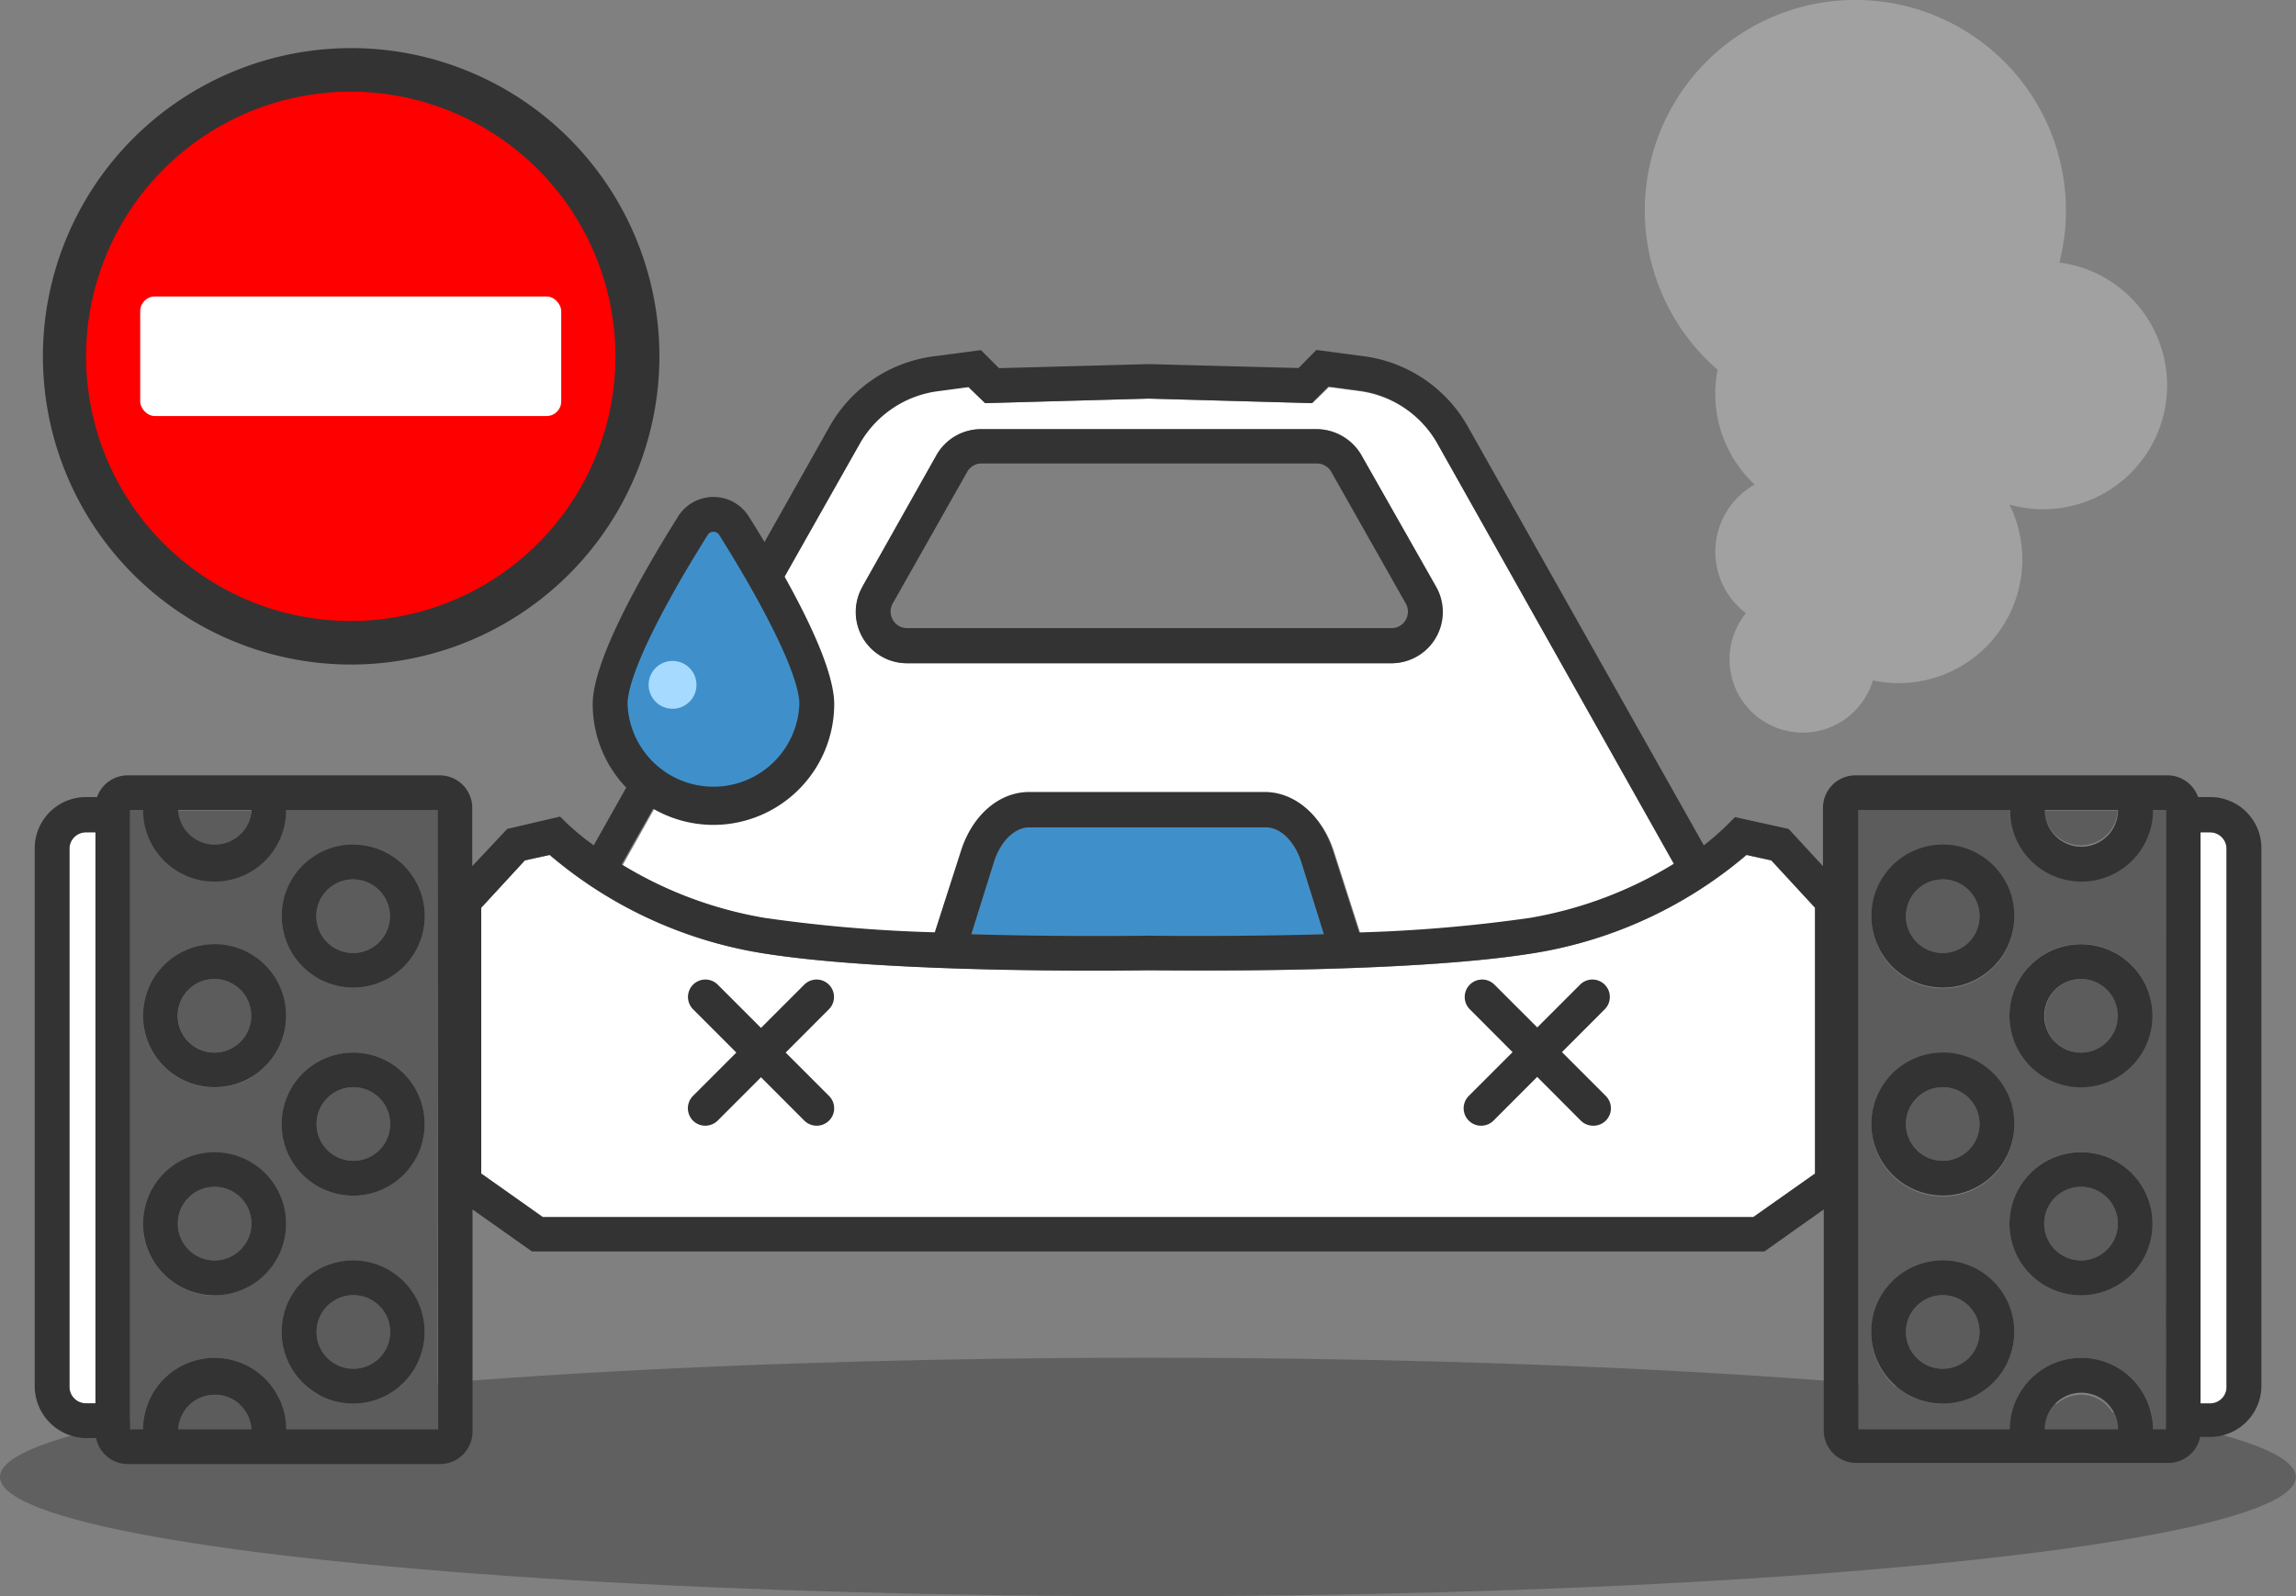 <svg xmlns="http://www.w3.org/2000/svg" viewBox="0 0 176.53 122.74"><rect x="0" y="0" width="176.53" height="122.74" fill="#808080" stroke="none"/><defs><style>.cls-1{opacity:0.25;}.cls-2{fill:#5c5c5c;}.cls-3{fill:#fff;}.cls-4{fill:#3f90ca;}.cls-5{fill:#333;}.cls-6{fill:#a6daff;}.cls-7{fill:red;}.cls-8{fill:#a1a1a1;}</style></defs><title>RVR_Stalled</title><g id="Layer_2" data-name="Layer 2"><g id="Layer_2-2" data-name="Layer 2"><ellipse class="cls-1" cx="88.26" cy="113.57" rx="88.26" ry="9.17"/><path class="cls-2" d="M27.15,73.28a2.83,2.83,0,1,0-2.83-2.83A2.83,2.83,0,0,0,27.15,73.28Z"/><path class="cls-2" d="M16.5,67.62A5.5,5.5,0,0,1,11,62.29H10v47.62h1a5.49,5.49,0,0,1,11,0H33.65V62.29H22A5.5,5.5,0,0,1,16.5,67.62Zm0,5a5.5,5.5,0,1,1-5.5,5.5A5.5,5.5,0,0,1,16.5,72.61Zm0,27A5.5,5.5,0,1,1,22,94.09,5.51,5.51,0,0,1,16.5,99.59Zm10.65,8.32a5.5,5.5,0,1,1,5.5-5.49A5.49,5.49,0,0,1,27.15,107.91Zm0-16a5.5,5.5,0,1,1,5.5-5.5A5.5,5.5,0,0,1,27.15,91.93Zm0-27a5.5,5.5,0,1,1-5.49,5.5A5.51,5.51,0,0,1,27.15,65Z"/><path class="cls-3" d="M71.92,71.74l2-6.22C74.74,62.75,76.8,61,79.13,61H97.34c2.33,0,4.39,1.8,5.26,4.57l2,6.23a115.64,115.64,0,0,0,13.13-1.12,31.17,31.17,0,0,0,11.06-4.16L110.52,34.08a8.14,8.14,0,0,0-6-4l-2.34-.31L100.91,31l-12.56-.35h0L75.74,31l-1.28-1.28L72.13,30a8.12,8.12,0,0,0-6,4L47.88,66.52a31,31,0,0,0,11,4.11A113,113,0,0,0,71.92,71.74Zm-5.6-26.65L72,35a3.94,3.94,0,0,1,3.42-2h25.79a4,4,0,0,1,3.43,2l5.72,10.11A3.94,3.94,0,0,1,107,51H69.75a3.94,3.94,0,0,1-3.43-5.87Z"/><path class="cls-4" d="M97.34,63.62H79.13c-1.12,0-2.22,1.08-2.72,2.69l-1.73,5.53c7.19.21,13.45.11,13.56.11h.05c.11,0,6.34.09,13.5-.11l-1.73-5.53C99.55,64.7,98.46,63.62,97.34,63.62Z"/><path class="cls-2" d="M160,65a2.82,2.82,0,0,0,2.82-2.66h-5.64A2.83,2.83,0,0,0,160,65Z"/><path class="cls-3" d="M134.28,65.74a33.4,33.4,0,0,1-16.16,7.52c-9.92,1.65-28.77,1.37-29.86,1.35s-19.94.3-29.86-1.35a33.4,33.4,0,0,1-16.15-7.52l-1.91.42L37,69.8V90.24l4.75,3.35H134.8l4.75-3.35V69.8l-3.36-3.64Z"/><path class="cls-2" d="M16.5,107.25a2.84,2.84,0,0,0-2.83,2.66h5.65A2.83,2.83,0,0,0,16.5,107.25Z"/><path class="cls-2" d="M16.5,65a2.83,2.83,0,0,0,2.82-2.66H13.67A2.84,2.84,0,0,0,16.5,65Z"/><path class="cls-3" d="M5.34,65.22v41.42a1.27,1.27,0,0,0,1.27,1.27h.73V64H6.61A1.27,1.27,0,0,0,5.34,65.22Z"/><path class="cls-2" d="M27.15,83.6A2.83,2.83,0,1,0,30,86.43,2.83,2.83,0,0,0,27.15,83.6Z"/><path class="cls-2" d="M160,107.25a2.83,2.83,0,0,0-2.82,2.66h5.64A2.82,2.82,0,0,0,160,107.25Z"/><path class="cls-2" d="M16.5,91.26a2.83,2.83,0,1,0,2.83,2.83A2.84,2.84,0,0,0,16.5,91.26Z"/><path class="cls-2" d="M27.15,99.59A2.83,2.83,0,1,0,30,102.42,2.83,2.83,0,0,0,27.15,99.59Z"/><circle class="cls-2" cx="16.5" cy="78.11" r="2.83"/><path class="cls-2" d="M160,67.62a5.51,5.51,0,0,1-5.49-5.33H142.88v47.62h11.66a5.49,5.49,0,0,1,11,0h1V62.29h-1A5.51,5.51,0,0,1,160,67.62ZM149.37,65a5.5,5.5,0,1,1-5.49,5.5A5.51,5.51,0,0,1,149.37,65Zm0,16a5.5,5.5,0,1,1-5.49,5.49A5.5,5.5,0,0,1,149.37,80.94Zm0,27a5.5,5.5,0,1,1,5.5-5.49A5.49,5.49,0,0,1,149.37,107.91ZM160,99.59a5.5,5.5,0,1,1,5.5-5.5A5.5,5.5,0,0,1,160,99.59Zm0-16a5.5,5.5,0,1,1,5.5-5.49A5.49,5.49,0,0,1,160,83.6Z"/><circle class="cls-2" cx="160.03" cy="78.11" r="2.83"/><path class="cls-2" d="M160,91.26a2.83,2.83,0,1,0,2.83,2.83A2.83,2.83,0,0,0,160,91.26Z"/><path class="cls-2" d="M149.37,73.28a2.83,2.83,0,1,0-2.83-2.83A2.83,2.83,0,0,0,149.37,73.28Z"/><path class="cls-2" d="M149.37,99.59a2.83,2.83,0,1,0,2.83,2.83A2.83,2.83,0,0,0,149.37,99.59Z"/><path class="cls-3" d="M169.92,64h-.73v44h.73a1.27,1.27,0,0,0,1.27-1.27V65.22A1.27,1.27,0,0,0,169.92,64Z"/><path class="cls-2" d="M149.37,89.26a2.83,2.83,0,1,0-2.83-2.83A2.83,2.83,0,0,0,149.37,89.26Z"/><path class="cls-5" d="M169.92,61.29H169a2.49,2.49,0,0,0-2.35-1.67h-24a2.5,2.5,0,0,0-2.49,2.5V66.6l-2.64-2.86-4.12-.91-.51.51A19.31,19.31,0,0,1,131,65L112.84,32.77a10.8,10.8,0,0,0-8-5.38l-3.63-.48L99.84,28.3,88.42,28h-.19l-11.42.31-1.39-1.39-3.63.48a10.78,10.78,0,0,0-8,5.38L45.65,65a19.59,19.59,0,0,1-2.07-1.7l-.52-.51L39,63.74,36.31,66.6V62.12a2.5,2.5,0,0,0-2.5-2.5h-24a2.51,2.51,0,0,0-2.35,1.67H6.61a3.94,3.94,0,0,0-3.94,3.93v41.42a4,4,0,0,0,3.94,3.94h.78a2.49,2.49,0,0,0,2.44,2h24a2.5,2.5,0,0,0,2.5-2.49V93l4.57,3.23h94.76L140.22,93v17a2.5,2.5,0,0,0,2.49,2.49h24a2.49,2.49,0,0,0,2.45-2h.78a3.94,3.94,0,0,0,3.93-3.94V65.22A3.93,3.93,0,0,0,169.92,61.29ZM7.34,107.91H6.61a1.27,1.27,0,0,1-1.27-1.27V65.22A1.27,1.27,0,0,1,6.61,64h.73Zm12-45.62a2.83,2.83,0,0,1-5.65,0Zm-5.65,47.62a2.83,2.83,0,0,1,5.65,0Zm20,0H22a5.49,5.49,0,0,0-11,0H10V62.29h1a5.49,5.49,0,0,0,11,0H33.65ZM66.13,34.08a8.12,8.12,0,0,1,6-4l2.33-.31L75.74,31l12.56-.35h0l12.56.35,1.27-1.28,2.34.31a8.14,8.14,0,0,1,6,4l18.22,32.39a31.17,31.17,0,0,1-11.06,4.16,115.64,115.64,0,0,1-13.13,1.12l-2-6.23c-.87-2.77-2.93-4.57-5.26-4.57H79.13c-2.33,0-4.39,1.8-5.26,4.57l-2,6.22a113,113,0,0,1-13.08-1.11,31,31,0,0,1-11-4.11Zm35.66,37.76c-7.16.2-13.39.11-13.5.11h-.05c-.11,0-6.37.1-13.56-.11l1.73-5.53c.5-1.61,1.6-2.69,2.72-2.69H97.34c1.12,0,2.21,1.08,2.72,2.69Zm37.76,18.4-4.75,3.35H41.73L37,90.24V69.8l3.36-3.64,1.91-.42A33.4,33.4,0,0,0,58.4,73.26c9.92,1.65,28.78,1.37,29.86,1.35s19.94.3,29.86-1.35a33.4,33.4,0,0,0,16.16-7.52l1.91.42,3.36,3.64Zm23.3-27.95a2.82,2.82,0,0,1-5.64,0Zm-5.64,47.62a2.82,2.82,0,0,1,5.64,0Zm9.32,0h-1a5.49,5.49,0,0,0-11,0H142.88V62.29h11.66a5.49,5.49,0,0,0,11,0h1Zm4.66-3.27a1.27,1.27,0,0,1-1.27,1.27h-.73V64h.73a1.27,1.27,0,0,1,1.27,1.27Z"/><path class="cls-5" d="M69.75,51H107a3.94,3.94,0,0,0,3.43-5.87L104.68,35a4,4,0,0,0-3.43-2H75.46A3.94,3.94,0,0,0,72,35L66.32,45.09A3.94,3.94,0,0,0,69.75,51ZM68.64,46.4l5.72-10.11a1.25,1.25,0,0,1,1.1-.65h25.79a1.27,1.27,0,0,1,1.11.65l5.72,10.11a1.27,1.27,0,0,1,0,1.27,1.25,1.25,0,0,1-1.1.63H69.75a1.25,1.25,0,0,1-1.1-.63A1.27,1.27,0,0,1,68.64,46.4Z"/><path class="cls-5" d="M27.15,75.94a5.5,5.5,0,1,0-5.49-5.49A5.5,5.5,0,0,0,27.15,75.94Zm0-8.32a2.83,2.83,0,1,1-2.83,2.83A2.83,2.83,0,0,1,27.15,67.62Z"/><path class="cls-5" d="M27.15,80.94a5.5,5.5,0,1,0,5.5,5.49A5.49,5.49,0,0,0,27.15,80.94Zm0,8.32A2.83,2.83,0,1,1,30,86.43,2.83,2.83,0,0,1,27.15,89.26Z"/><path class="cls-5" d="M27.15,96.92a5.5,5.5,0,1,0,5.5,5.5A5.5,5.5,0,0,0,27.15,96.92Zm0,8.33A2.83,2.83,0,1,1,30,102.42,2.83,2.83,0,0,1,27.15,105.25Z"/><path class="cls-5" d="M16.5,83.6A5.5,5.5,0,1,0,11,78.11,5.49,5.49,0,0,0,16.5,83.6Zm0-8.32a2.83,2.83,0,1,1-2.84,2.83A2.83,2.83,0,0,1,16.5,75.28Z"/><path class="cls-5" d="M16.5,88.6A5.5,5.5,0,1,0,22,94.09,5.5,5.5,0,0,0,16.5,88.6Zm0,8.32a2.83,2.83,0,1,1,2.83-2.83A2.84,2.84,0,0,1,16.5,96.92Z"/><path class="cls-5" d="M149.37,75.94a5.5,5.5,0,1,0-5.49-5.49A5.5,5.5,0,0,0,149.37,75.94Zm0-8.32a2.83,2.83,0,1,1-2.83,2.83A2.83,2.83,0,0,1,149.37,67.62Z"/><path class="cls-5" d="M149.37,91.93a5.5,5.5,0,1,0-5.49-5.5A5.51,5.51,0,0,0,149.37,91.93Zm0-8.33a2.83,2.83,0,1,1-2.83,2.83A2.83,2.83,0,0,1,149.37,83.6Z"/><path class="cls-5" d="M149.37,96.92a5.5,5.5,0,1,0,5.5,5.5A5.5,5.5,0,0,0,149.37,96.92Zm0,8.33a2.83,2.83,0,1,1,2.83-2.83A2.83,2.83,0,0,1,149.37,105.25Z"/><path class="cls-5" d="M160,72.61a5.5,5.5,0,1,0,5.5,5.5A5.5,5.5,0,0,0,160,72.61Zm0,8.33a2.83,2.83,0,1,1,2.83-2.83A2.83,2.83,0,0,1,160,80.94Z"/><path class="cls-5" d="M160,88.6a5.5,5.5,0,1,0,5.5,5.49A5.49,5.49,0,0,0,160,88.6Zm0,8.32a2.83,2.83,0,1,1,2.83-2.83A2.83,2.83,0,0,1,160,96.92Z"/><path class="cls-4" d="M62.8,54.15a7.95,7.95,0,0,1-15.89,0c0-3.13,4.05-10,6.36-13.73a1.87,1.87,0,0,1,3.17,0C58.75,44.12,62.8,51,62.8,54.15Z"/><path class="cls-5" d="M54.85,63.43a9.29,9.29,0,0,1-9.28-9.28c0-3.28,3.57-9.66,6.57-14.44a3.21,3.21,0,0,1,5.43,0c3,4.78,6.57,11.16,6.57,14.44A9.3,9.3,0,0,1,54.85,63.43Zm0-22.54a.5.5,0,0,0-.44.25c-3.86,6.14-6.16,11-6.16,13a6.61,6.61,0,0,0,13.21,0c0-2-2.31-6.87-6.16-13A.51.51,0,0,0,54.85,40.89Z"/><circle class="cls-6" cx="51.71" cy="52.66" r="1.84"/><path class="cls-5" d="M113.93,86.56a1.34,1.34,0,0,1-1-2.29l8.56-8.56a1.34,1.34,0,0,1,1.9,1.89l-8.56,8.57A1.35,1.35,0,0,1,113.93,86.56Z"/><path class="cls-5" d="M122.49,86.56a1.35,1.35,0,0,1-.95-.39L113,77.6a1.34,1.34,0,0,1,1.9-1.89l8.56,8.56a1.34,1.34,0,0,1-1,2.29Z"/><path class="cls-5" d="M54.23,86.56a1.33,1.33,0,0,1-.95-.39,1.35,1.35,0,0,1,0-1.9l8.56-8.56a1.34,1.34,0,0,1,1.9,1.89l-8.56,8.57A1.37,1.37,0,0,1,54.23,86.56Z"/><path class="cls-5" d="M62.79,86.56a1.35,1.35,0,0,1-.95-.39L53.28,77.6a1.34,1.34,0,0,1,1.9-1.89l8.56,8.56a1.34,1.34,0,0,1-1,2.29Z"/><circle class="cls-7" cx="26.97" cy="27.4" r="22.02"/><path class="cls-5" d="M27,51.1a23.7,23.7,0,1,1,23.7-23.7A23.72,23.72,0,0,1,27,51.1ZM27,7.05A20.35,20.35,0,1,0,47.32,27.4,20.37,20.37,0,0,0,27,7.05Z"/><rect class="cls-3" x="10.78" y="22.8" width="32.37" height="9.19" rx="1.12"/><path class="cls-8" d="M166.23,32.33a9.53,9.53,0,0,0-6.44-11.84,10.67,10.67,0,0,0-1.45-.3,16.19,16.19,0,1,0-26.28,8.24,9.55,9.55,0,0,0,2.85,8.83,5.92,5.92,0,0,0-.67,9.89A5.63,5.63,0,1,0,144,52.32s0,0,0,0A9.51,9.51,0,0,0,154.5,38.8,9.53,9.53,0,0,0,166.23,32.33Z"/></g></g></svg>